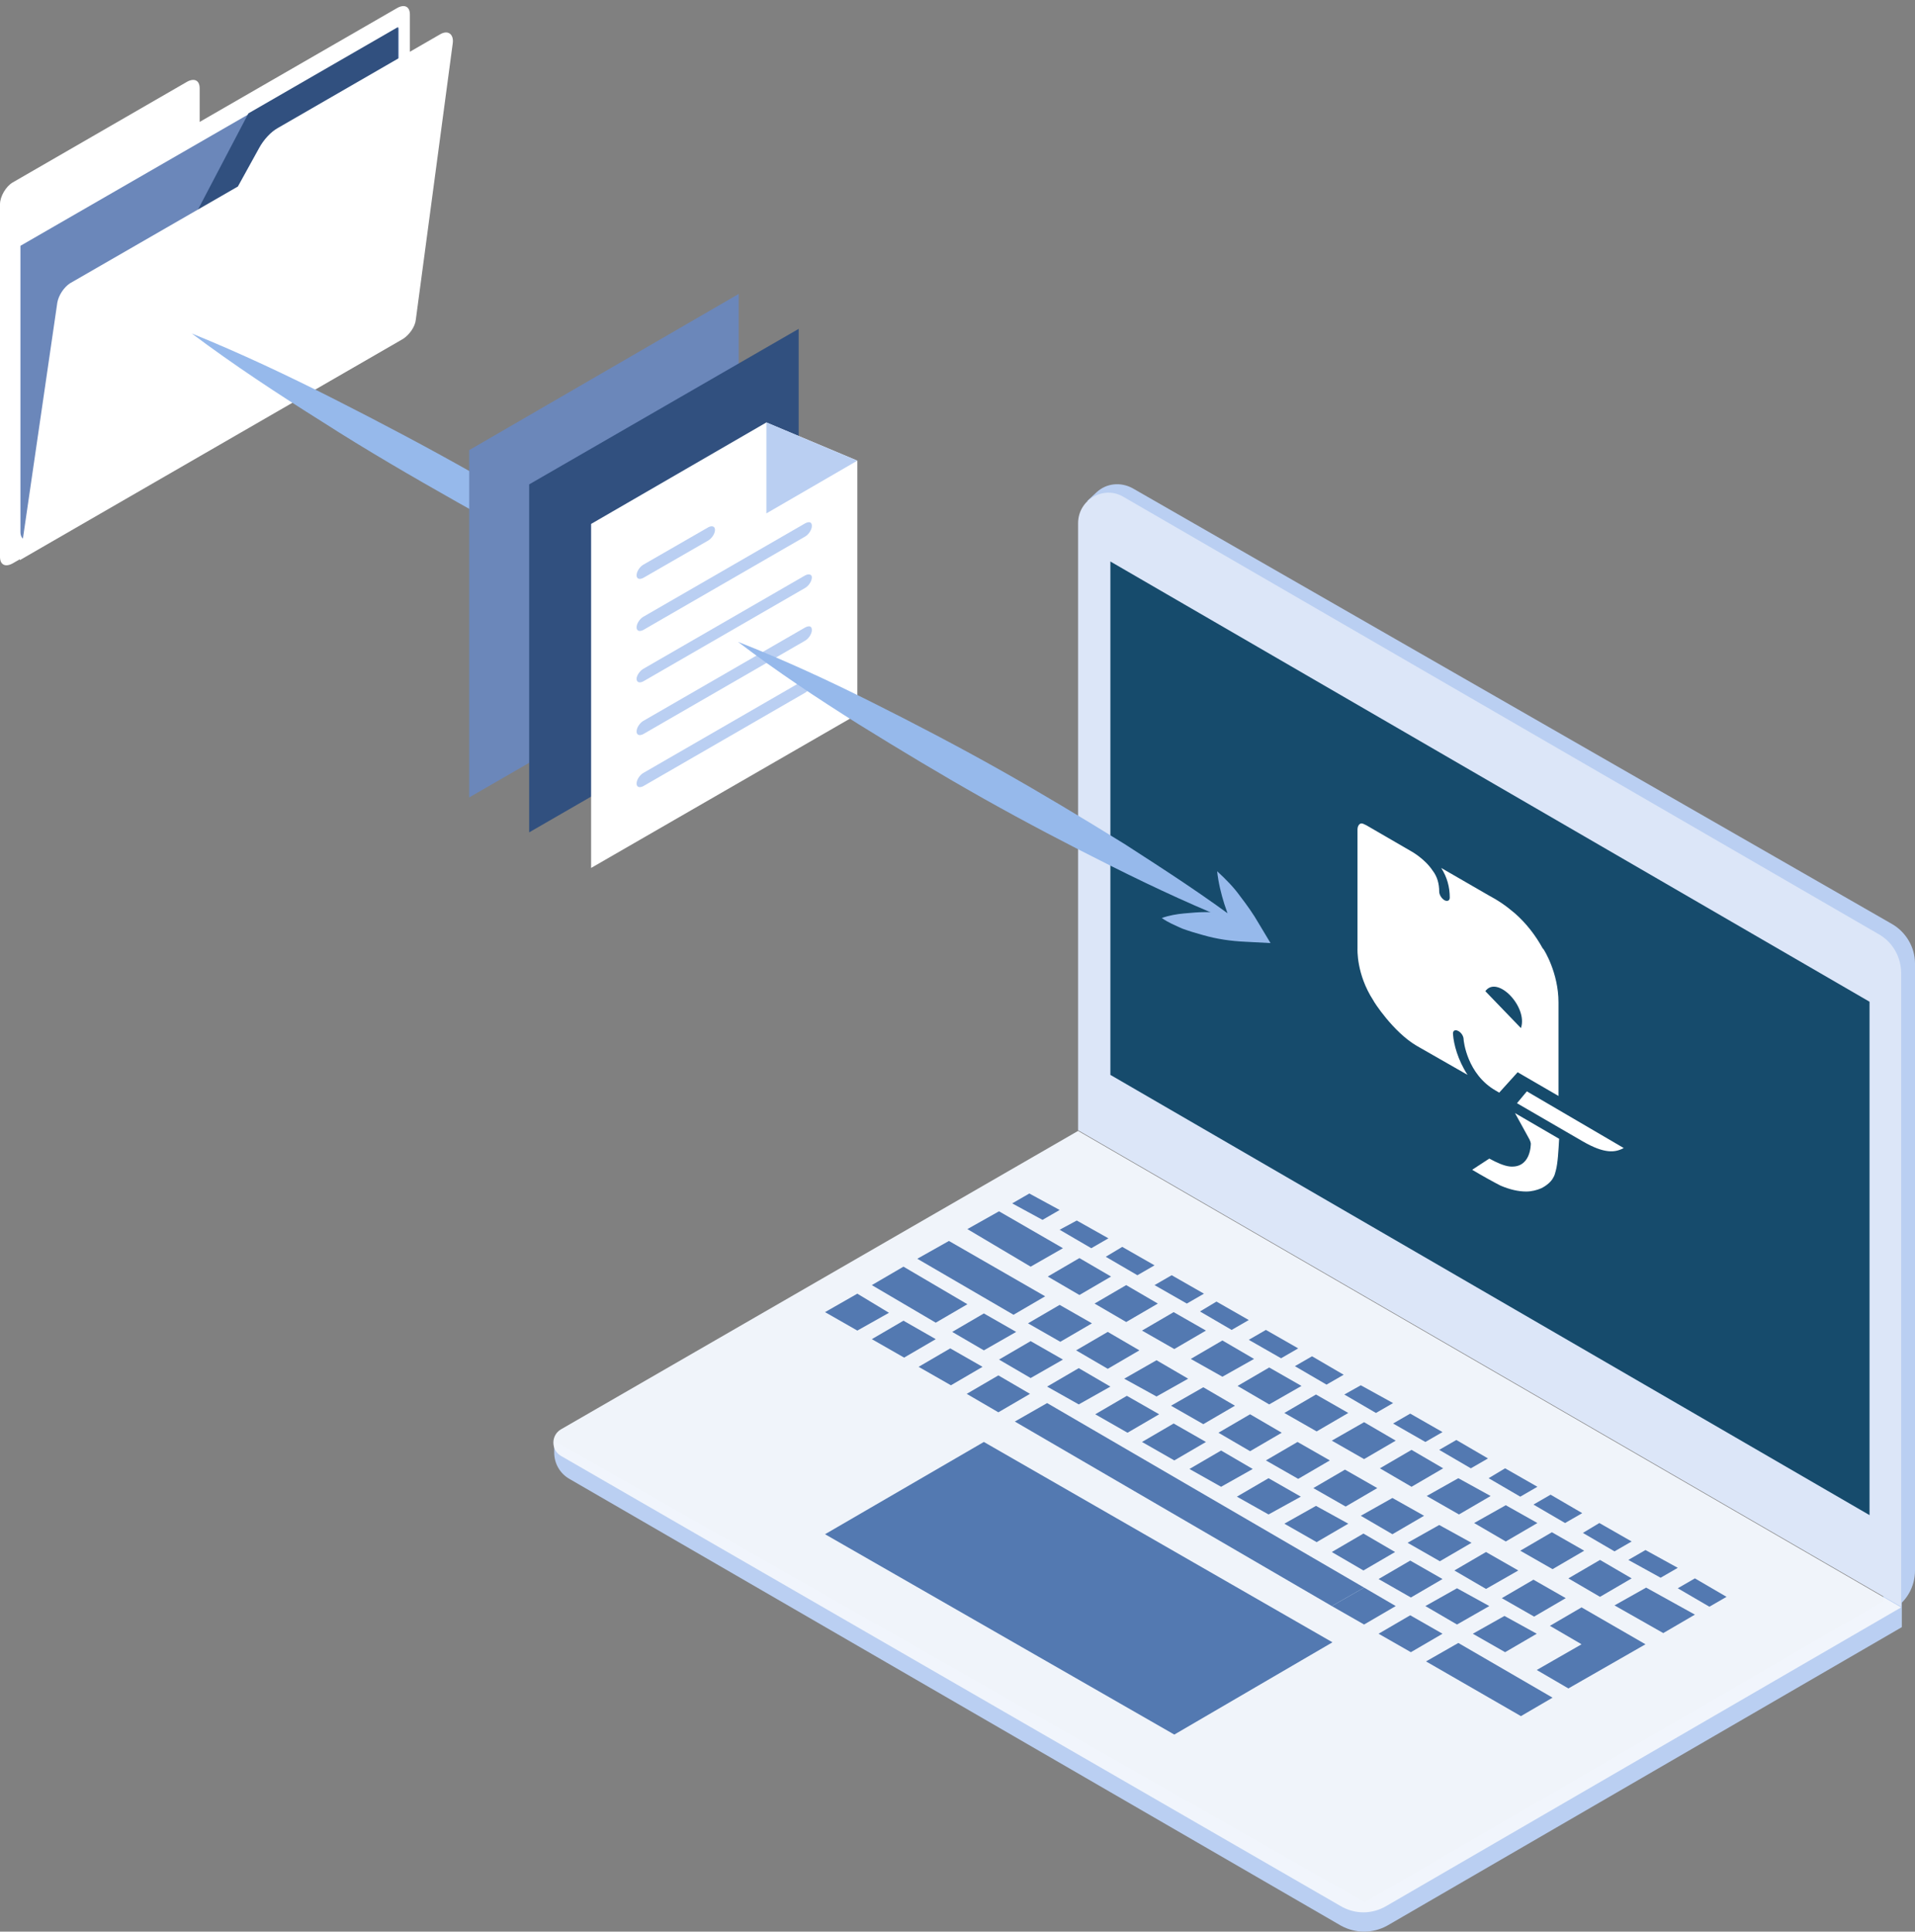 <?xml version="1.0" encoding="utf-8"?>
<!-- Generator: Adobe Illustrator 22.0.0, SVG Export Plug-In . SVG Version: 6.00 Build 0)  -->
<svg version="1.1" id="Layer_1" xmlns="http://www.w3.org/2000/svg" xmlns:xlink="http://www.w3.org/1999/xlink" x="0px" y="0px"
	 viewBox="0 0 290.6 293.1" style="enable-background:new 0 0 290.6 293.1;" xml:space="preserve">
<rect x="0" y="0" width="290.6" height="293.1" fill="#808080" stroke="none"/>
<style type="text/css">
	.st0{fill:#FFFFFF;}
	.st1{fill:#6B87BA;}
	.st2{fill:#31507F;}
	.st3{fill:#96B9EB;}
	.st4{fill:#BACFF2;}
	.st5{opacity:0.98;fill:#F1F5FC;enable-background:new    ;}
	.st6{fill:#DCE6F8;}
	.st7{opacity:0.9;fill:#003A5D;enable-background:new    ;}
	.st8{opacity:0.9;}
	.st9{fill:#416BA9;}
	.st10{fill:#D5E2F7;}
</style>
<g>
	<g>
		<path class="st0" d="M60.4,51.8L1.9,85.5c-1.1,0.6-1.9,0.2-1.9-1V31c0-1.2,0.9-2.7,1.9-3.3l26.5-15.3c1.1-0.6,1.9-0.2,1.9,1v5.1
			l30-17.3c1.1-0.6,1.9-0.2,1.9,1v46.2C62.3,49.8,61.4,51.2,60.4,51.8z"/>
		<path class="st1" d="M60.4,49.7L5.2,81.6c-1.2,0.7-2.1,0.3-2.1-0.9V37.3L60.5,4.2v45.5H60.4z"/>
		<polygon class="st2" points="60.4,49.7 3.4,82.6 37.7,17.2 60.4,4.1 		"/>
		<path class="st0" d="M61.2,51.4L3,85l5.7-39.1c0.2-1.1,1-2.3,1.9-2.9l25.5-14.7l3.2-5.8c0.7-1.3,1.8-2.5,2.9-3.1L66.8,5.2
			c1.2-0.7,2.1,0,1.9,1.4l-5.6,41.9C63,49.6,62.1,50.8,61.2,51.4z"/>
	</g>
	<g>
		<path class="st3" d="M112.1,97.4c-7.4-3-14.6-6.4-21.7-10s-14.1-7.3-21-11.2c-6.9-3.9-13.8-7.9-20.5-12.2
			c-6.7-4.2-13.4-8.6-19.8-13.4c7.4,3,14.6,6.4,21.7,10s14.1,7.3,21,11.2c6.9,3.9,13.8,7.9,20.5,12.2C99,88.2,105.7,92.6,112.1,97.4
			z"/>
	</g>
	<polygon class="st1" points="112.1,97.4 71.2,121 71.2,68.3 112.1,44.6 	"/>
	<polygon class="st2" points="121.2,102.7 80.3,126.3 80.3,73.5 121.2,49.9 	"/>
	<g>
		<path class="st4" d="M84.1,218.6v1.8c0,1.7,0.9,3.2,2.3,4l117.1,67.8c2.2,1.2,4.8,1.2,7,0l78.1-45.3v-5.6l-81.5,47.3L84.1,218.6z"
			/>
		<path class="st4" d="M165,76l1.4-1.3c1.5-1.4,3.7-1.6,5.5-0.6l115.2,66.1c2.1,1.2,3.5,3.5,3.5,6v92.1c0,2.5-1.3,4.8-3.5,6
			l-1.3,0.8V145L165,76z"/>
	</g>
	<path class="st5" d="M163.6,171.6l124.9,72.3l-78.1,45.3c-2.2,1.3-4.8,1.3-7,0L85.1,220.9c-1.5-0.9-1.5-3.1,0-4L163.6,171.6"/>
	<path class="st6" d="M163.6,79.4v92.1l124.9,72.3v-96.1c0-2.5-1.3-4.8-3.5-6L170.5,75.4C167.5,73.6,163.6,75.8,163.6,79.4z"/>
	<polygon class="st7" points="168.5,85.2 168.5,163.1 283.7,229.9 283.7,152 	"/>
	<g class="st8">
		<g>
			<g>
				<polygon class="st9" points="242.8,236.7 238,239.5 242.8,242.3 247.6,239.5 				"/>
				<polygon class="st9" points="235.5,232.5 230.7,235.3 235.6,238.1 240.4,235.3 				"/>
				<polygon class="st9" points="228.5,228.4 223.7,231.1 228.5,233.9 233.3,231.1 				"/>
				<polygon class="st9" points="221.3,224.3 216.5,227 221.4,229.8 226.2,227 				"/>
				<polygon class="st9" points="214.2,220 209.4,222.8 214.2,225.6 219,222.8 				"/>
				<polygon class="st9" points="207,215.8 202.1,218.6 207,221.4 211.8,218.6 				"/>
				<polygon class="st9" points="199.7,211.6 194.9,214.4 199.8,217.2 204.6,214.4 				"/>
				<polygon class="st9" points="192.6,207.5 187.8,210.3 192.6,213.1 197.5,210.3 				"/>
				<polygon class="st9" points="185.5,203.4 180.7,206.2 185.5,208.9 190.3,206.2 				"/>
				<polygon class="st9" points="178.1,199.1 173.3,201.9 178.2,204.7 183,201.9 				"/>
				<polygon class="st9" points="170.9,195 166.1,197.8 170.9,200.6 175.7,197.8 				"/>
				<polygon class="st9" points="163.8,190.9 159,193.7 163.8,196.5 168.6,193.7 				"/>
				<polygon class="st9" points="151.6,183.8 146.8,186.5 156.4,192.2 161.3,189.4 				"/>
				<polygon class="st9" points="249.8,240.9 245,243.6 252.4,247.8 257.2,245 				"/>
			</g>
			<polygon class="st9" points="249.7,235.2 247.1,236.7 252,239.4 254.6,237.9 			"/>
			<polygon class="st9" points="257.2,239.5 254.6,241 259.4,243.8 262,242.3 			"/>
			<polygon class="st9" points="235.3,226.8 232.7,228.3 237.5,231.1 240.1,229.6 			"/>
			<polygon class="st9" points="242.7,231.1 240.2,232.6 245,235.4 247.6,233.9 			"/>
			<polygon class="st9" points="221,218.5 218.4,220 223.2,222.8 225.8,221.3 			"/>
			<polygon class="st9" points="228.4,222.8 225.9,224.3 230.7,227.1 233.3,225.6 			"/>
			<polygon class="st9" points="206.5,210.2 204,211.6 208.8,214.4 211.4,212.9 			"/>
			<polygon class="st9" points="214,214.5 211.4,216 216.3,218.8 218.9,217.3 			"/>
			<polygon class="st9" points="199.1,205.8 196.5,207.3 201.3,210.1 203.9,208.6 			"/>
			<polygon class="st9" points="184.6,197.5 182.1,199 186.9,201.8 189.5,200.3 			"/>
			<polygon class="st9" points="192.1,201.8 189.5,203.3 194.4,206.1 197,204.6 			"/>
			<polygon class="st9" points="170.3,189.2 167.8,190.7 172.6,193.5 175.2,192 			"/>
			<polygon class="st9" points="177.8,193.5 175.2,195 180.1,197.8 182.7,196.3 			"/>
			<polygon class="st9" points="156.2,181.1 153.6,182.6 158.2,185.1 160.8,183.6 			"/>
			<polygon class="st9" points="163.4,185.2 160.8,186.6 165.6,189.4 168.2,187.9 			"/>
			<g>
				<polygon class="st9" points="240,243.9 235.2,246.7 240,249.5 233.2,253.4 238,256.2 249.7,249.5 				"/>
				<polygon class="st9" points="232.7,239.7 227.9,242.5 232.8,245.3 237.6,242.5 				"/>
				<polygon class="st9" points="225.5,235.5 220.7,238.3 225.5,241.1 230.4,238.3 				"/>
				<polygon class="st9" points="218.4,231.4 213.6,234.1 218.5,236.9 223.3,234.1 				"/>
				<polygon class="st9" points="211.3,227.3 206.5,230 211.3,232.8 216.1,230 				"/>
				<polygon class="st9" points="204.1,223 199.3,225.8 204.2,228.6 209,225.8 				"/>
				<polygon class="st9" points="196.9,218.8 192.1,221.6 197,224.4 201.8,221.6 				"/>
				<polygon class="st9" points="189.7,214.6 184.9,217.4 189.7,220.2 194.5,217.4 				"/>
				<polygon class="st9" points="182.6,210.5 177.7,213.3 182.6,216.1 187.4,213.3 				"/>
				<polygon class="st9" points="175.5,206.4 170.6,209.2 175.5,211.9 180.3,209.2 				"/>
				<polygon class="st9" points="168.1,202.1 163.3,204.9 168.1,207.7 172.9,204.9 				"/>
				<polygon class="st9" points="160.8,198 156,200.8 160.9,203.6 165.7,200.8 				"/>
				<polygon class="st9" points="144,188.3 139.2,191 153.8,199.5 158.6,196.7 				"/>
			</g>
			<g>
				<polygon class="st9" points="228.3,245.2 223.5,247.9 228.4,250.7 233.2,247.9 				"/>
				<polygon class="st9" points="221.1,241 216.3,243.7 221.1,246.5 226,243.7 				"/>
				<polygon class="st9" points="214,236.8 209.2,239.6 214.1,242.4 218.9,239.6 				"/>
				<polygon class="st9" points="206.9,232.7 202.1,235.5 206.9,238.3 211.7,235.5 				"/>
				<polygon class="st9" points="199.7,228.5 194.9,231.2 199.8,234 204.6,231.2 				"/>
				<polygon class="st9" points="192.5,224.3 187.7,227.1 192.5,229.8 197.4,227.1 				"/>
				<polygon class="st9" points="185.3,220.1 180.5,222.9 185.3,225.6 190.1,222.9 				"/>
				<polygon class="st9" points="178.1,216 173.3,218.8 178.2,221.6 183,218.8 				"/>
				<polygon class="st9" points="171,211.8 166.2,214.6 171.1,217.4 175.9,214.6 				"/>
				<polygon class="st9" points="163.7,207.6 158.9,210.4 163.7,213.1 168.5,210.4 				"/>
				<polygon class="st9" points="156.4,203.5 151.6,206.3 156.4,209.1 161.3,206.3 				"/>
				<polygon class="st9" points="149.3,199.3 144.5,202.1 149.3,204.9 154.2,202.1 				"/>
				<polygon class="st9" points="137.1,192.2 132.3,195 142,200.7 146.8,197.9 				"/>
			</g>
			<polygon class="st9" points="221.3,249.3 216.4,252.1 230.8,260.4 235.6,257.6 			"/>
			<polygon class="st9" points="214,245.1 209.2,247.9 214.1,250.7 218.9,247.9 			"/>
			<polygon class="st9" points="207,240.9 202.1,243.7 207,246.5 211.8,243.7 			"/>
			<polygon class="st9" points="158.9,212.9 154,215.7 202.1,243.7 207,240.9 			"/>
			<polygon class="st9" points="151.5,208.7 146.7,211.5 151.5,214.3 156.3,211.5 			"/>
			<polygon class="st9" points="144.2,204.6 139.4,207.4 144.3,210.2 149.1,207.4 			"/>
			<polygon class="st9" points="137.1,200.4 132.3,203.2 137.2,206 142,203.2 			"/>
			<polygon class="st9" points="130.1,196.3 125.2,199.1 130.1,201.9 134.9,199.2 			"/>
		</g>
		<polygon class="st9" points="202.2,249.2 178.2,263.2 125.2,232.8 149.3,218.8 		"/>
	</g>
	<g>
		<path class="st0" d="M232.1,172.9c0.1,0.2,0.2,0.5,0.2,0.6c0,0.2,0,3.8-3.2,3.5c-0.9-0.1-2-0.6-3.1-1.2l-2.6,1.7
			c1.5,0.9,3.5,2,4.3,2.4c1.4,0.6,2.7,0.9,3.9,0.9c0.8,0,1.6-0.2,2.3-0.5c0.8-0.4,1.5-1,1.8-1.6c0.2-0.3,0.3-0.7,0.4-1.1
			c0.3-1.1,0.4-3.1,0.5-4.8l-6.7-3.9L232.1,172.9L232.1,172.9z"/>
		<path class="st0" d="M231.7,165.6l-1.5,1.8l10,5.8c3.3,1.9,4.9,1.7,6.2,1L231.7,165.6L231.7,165.6z"/>
		<path class="st0" d="M230.8,156l-5.4-5.6C227.2,147.9,231.9,152.8,230.8,156L230.8,156z M221.2,156.4c0.5,0.2,0.9,0.8,0.9,1.3
			c0,0.2,0.5,5.3,4.9,7.8l0.5,0.3l2.8-3.1l6.2,3.6v-14.2c0-4.5-2.2-8-2.3-8.1l-0.1-0.1c-1.1-2-2.5-3.8-4.2-5.3
			c-1.4-1.2-2.6-2-4.1-2.8l-7.1-4.1c0.9,1.4,1.3,2.9,1.3,4.5c0,0.5-0.4,0.6-0.8,0.4c-0.5-0.3-0.8-0.9-0.8-1.3c0-1.2-0.3-2.3-1-3.2
			c-1.2-1.8-3.2-2.9-3.2-2.9l0,0l-6.9-4c-0.1,0-0.6-0.4-0.9-0.2c-0.2,0.1-0.4,0.4-0.4,0.9v18c0,0.1-0.2,3.9,2.4,7.9
			c0,0.1,3,4.8,6.6,6.9l7.7,4.4c-1.5-2.3-2.1-4.7-2.2-6.1C220.4,156.4,220.8,156.2,221.2,156.4L221.2,156.4z"/>
	</g>
	<g>
		<path class="st0" d="M130.1,69.9l-13.8-5.8L89.7,79.5v52.2l40.4-23.3V69.9z"/>
		<path class="st10" d="M89.7,79.5"/>
		<path class="st4" d="M97.6,95.6l24.6-14.2c0.5-0.3,1-1,1-1.6s-0.4-0.7-1-0.4L97.6,93.6c-0.5,0.3-1,1-1,1.6
			C96.6,95.7,97,95.9,97.6,95.6L97.6,95.6z"/>
		<path class="st4" d="M97.6,87.7l9.9-5.7c0.5-0.3,1-1,1-1.6c0-0.5-0.4-0.7-1-0.4l-9.9,5.7c-0.5,0.3-1,1-1,1.6
			C96.6,87.8,97,88,97.6,87.7L97.6,87.7z"/>
		<path class="st4" d="M122.2,87.3l-24.6,14.2c-0.5,0.3-1,1-1,1.5s0.4,0.7,1,0.4l24.6-14.2c0.5-0.3,1-1,1-1.6
			C123.2,87.2,122.8,87,122.2,87.3L122.2,87.3z"/>
		<path class="st4" d="M122.2,95.2l-24.6,14.2c-0.5,0.3-1,1-1,1.6c0,0.5,0.4,0.7,1,0.4l24.6-14.2c0.5-0.3,1-1,1-1.6
			S122.8,94.9,122.2,95.2L122.2,95.2z"/>
		<path class="st4" d="M122.2,103.1l-24.6,14.2c-0.5,0.3-1,1-1,1.6c0,0.5,0.4,0.7,1,0.4l24.6-14.2c0.5-0.3,1-1,1-1.6
			C123.2,102.9,122.8,102.7,122.2,103.1L122.2,103.1z"/>
		<path class="st4" d="M116.3,64.1v13.8l13.8-8L116.3,64.1z"/>
	</g>
	<g>
		<path class="st3" d="M189,140.6c-6.9-2.7-13.6-5.8-20.2-9.1s-13.1-6.7-19.5-10.3s-12.7-7.4-19-11.3c-6.2-3.9-12.4-8-18.3-12.5
			c6.9,2.7,13.6,5.8,20.2,9.1s13.1,6.7,19.5,10.3c6.4,3.6,12.7,7.4,19,11.3C176.9,132.1,183.1,136.1,189,140.6z"/>
	</g>
	<g>
		<path class="st3" d="M176.3,139.3c1.1-0.4,2.3-0.6,3.4-0.7c1.1-0.1,2.2-0.2,3.3-0.2c2.2,0,4.3,0.2,6.5,0.6l-1.9,2.8
			c-0.7-1.5-1.3-3.1-1.8-4.6c-0.5-1.6-0.9-3.2-1.1-5c1.3,1.2,2.5,2.4,3.5,3.8c1,1.3,2,2.7,2.8,4.1l1.8,3l-3.8-0.2
			c-2.2-0.1-4.3-0.4-6.4-1c-1.1-0.3-2.1-0.6-3.2-1C178.3,140.4,177.3,140,176.3,139.3z"/>
	</g>
</g>
</svg>
